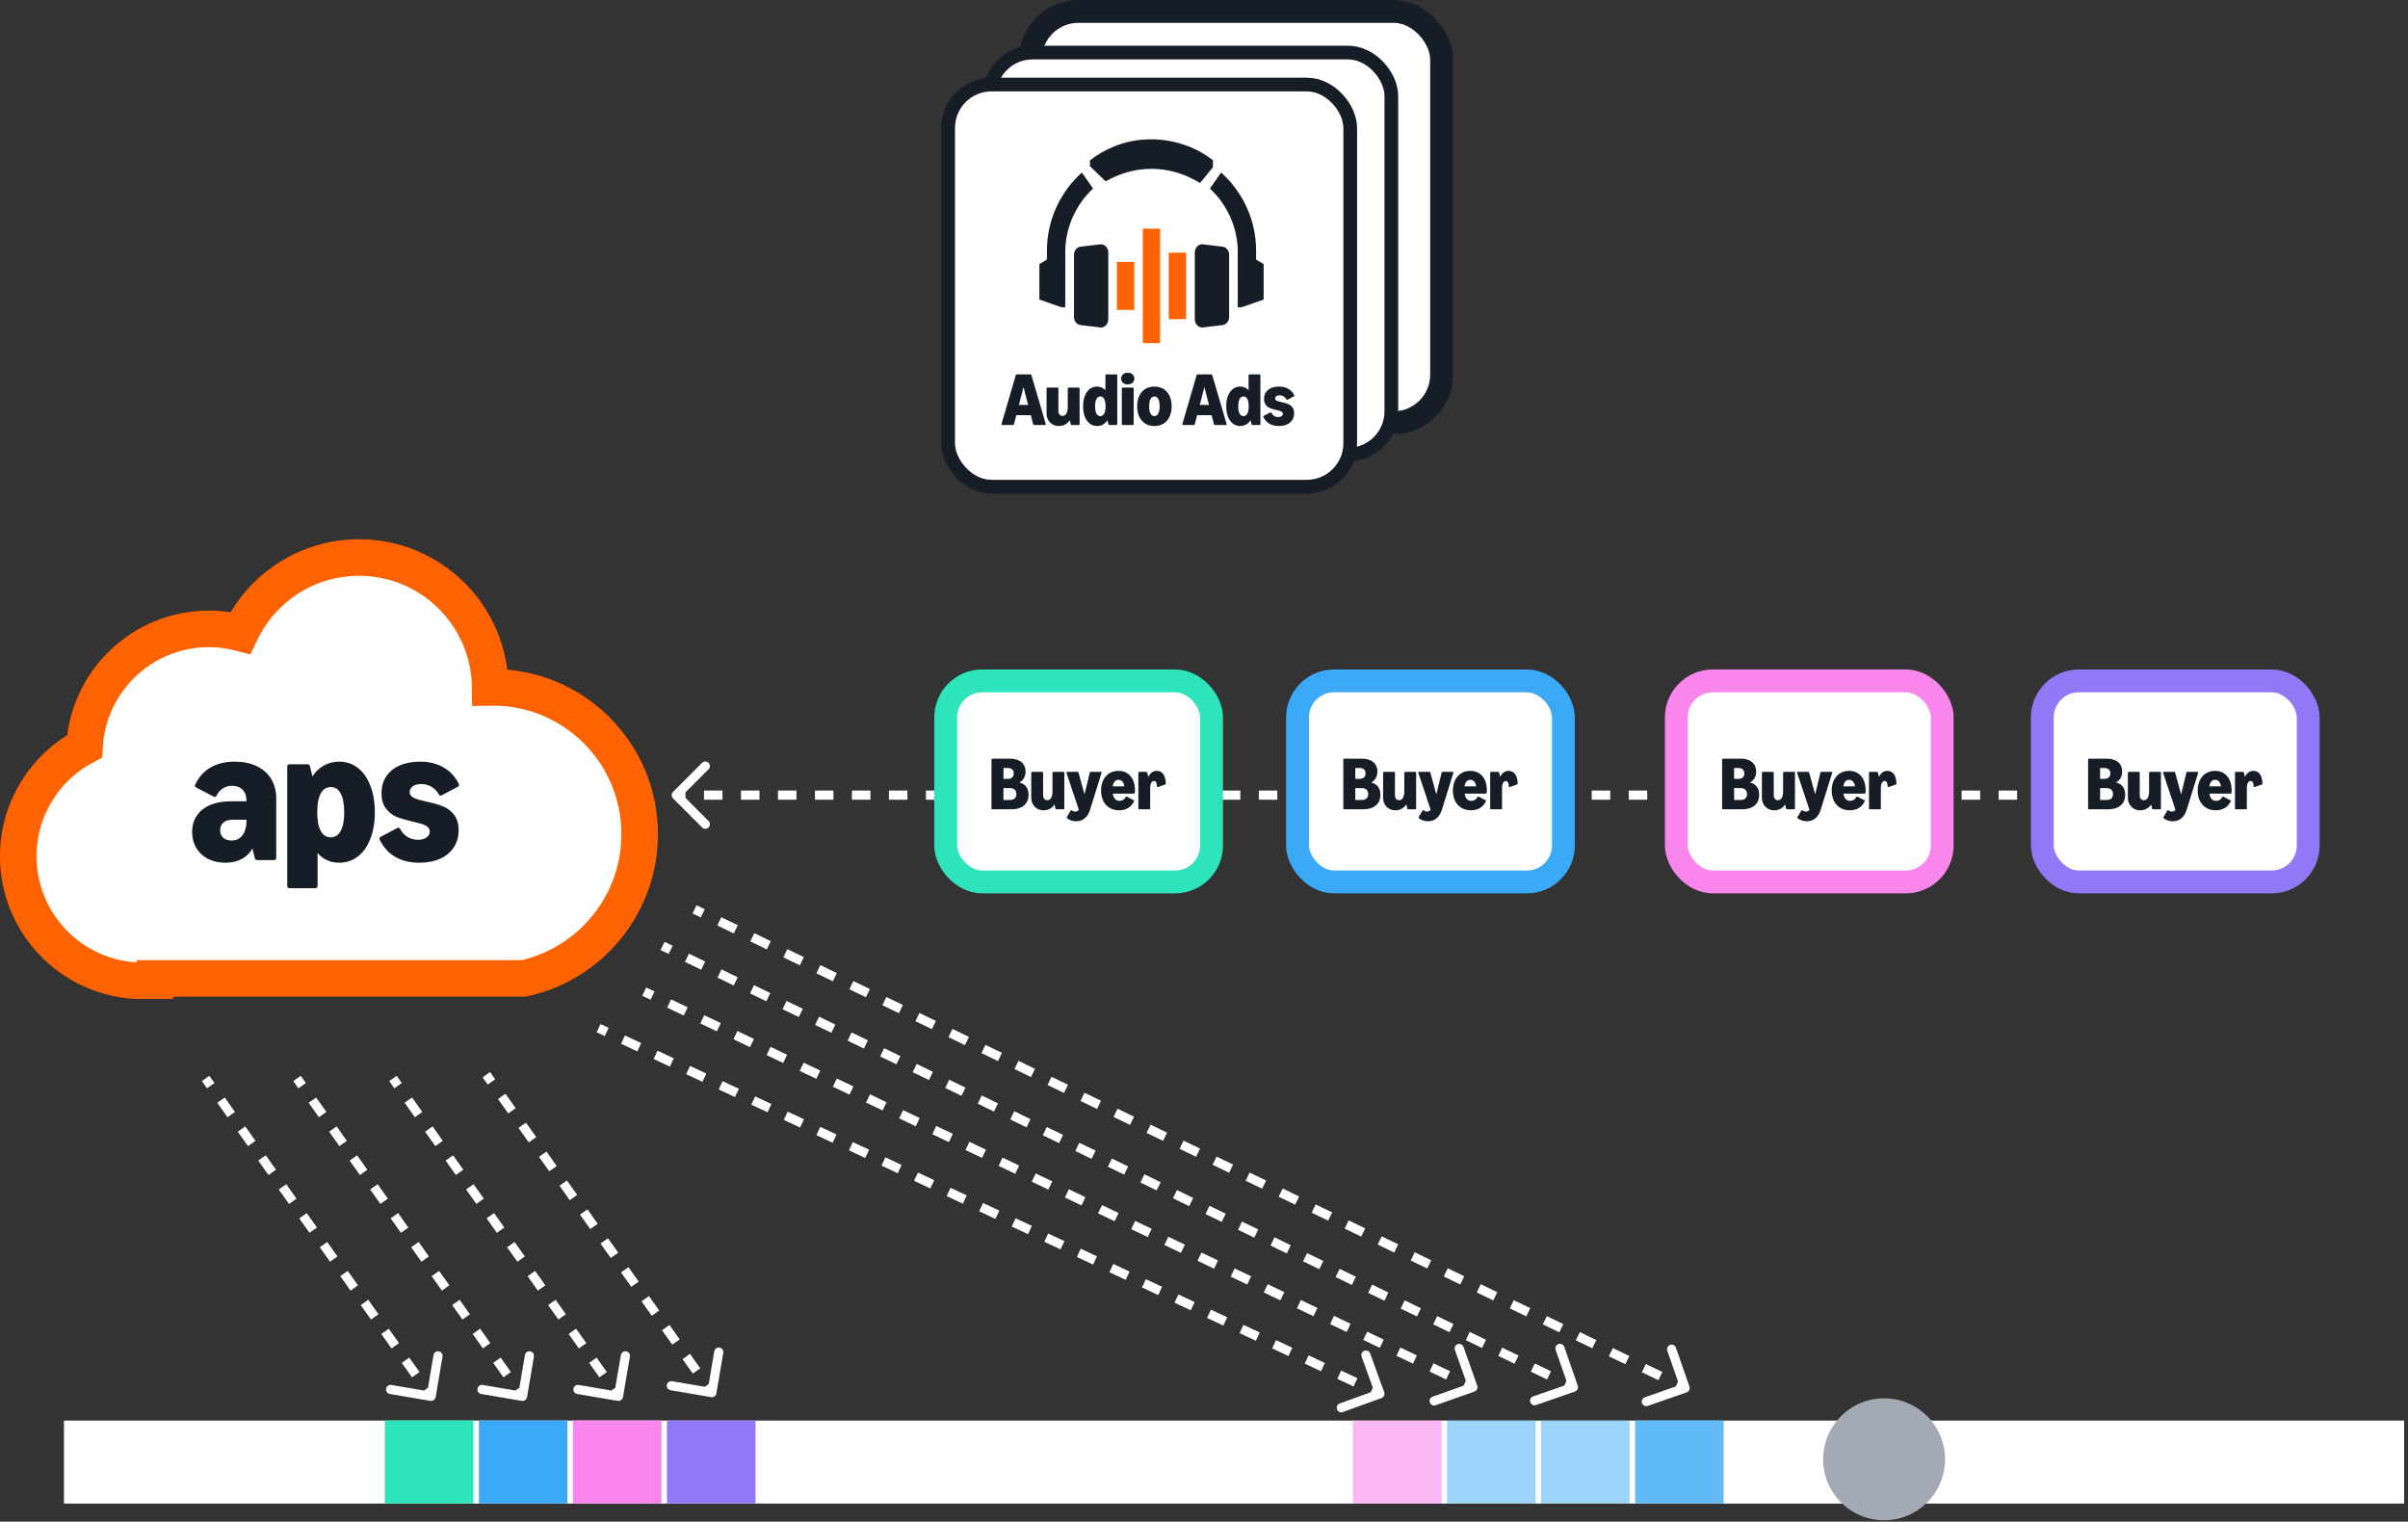 <svg width="527" height="333" viewBox="0 0 527 333" fill="none" xmlns="http://www.w3.org/2000/svg">
<rect x="0" y="0" width="527" height="333" fill="#333333" stroke="none"/>
<rect x="14" y="310.871" width="512.152" height="18.161" fill="white"/>
<rect opacity="0.6" x="296.107" y="310.843" width="19.372" height="18.161" fill="#F986ED"/>
<rect x="84.225" y="310.843" width="19.372" height="18.161" fill="#2EE5BB"/>
<rect opacity="0.5" x="337.273" y="310.843" width="19.372" height="18.161" fill="#3BA9F7"/>
<rect x="125.391" y="310.843" width="19.372" height="18.161" fill="#F986ED"/>
<rect opacity="0.5" x="316.691" y="310.843" width="19.372" height="18.161" fill="#3BA9F7"/>
<rect x="104.807" y="310.843" width="19.372" height="18.161" fill="#3BA9F7"/>
<rect opacity="0.8" x="357.855" y="310.843" width="19.372" height="18.161" fill="#3BA9F7"/>
<rect x="145.973" y="310.843" width="19.372" height="18.161" fill="#9178F7"/>
<path d="M78.584 122C94.345 122 107.131 134.701 107.281 150.419C107.478 150.415 107.675 150.413 107.873 150.413C125.62 150.413 140 164.799 140 182.537C140 197.806 129.329 210.744 115.005 214.014L114.565 214.114H33.892V214.598H29.769L29.651 214.591C15.346 213.751 4 201.896 4 187.382C4 176.934 9.885 167.867 18.509 163.295C19.328 148.976 31.2 137.617 45.725 137.617C48.097 137.617 50.403 137.922 52.603 138.496C57.188 128.753 67.094 122 78.584 122Z" fill="white" stroke="#FF6200" stroke-width="8"/>
<path d="M49.325 188.793C47.903 188.793 46.639 188.512 45.532 187.952C44.439 187.378 43.584 186.585 42.969 185.574C42.355 184.563 42.047 183.401 42.047 182.089C42.047 180.709 42.389 179.513 43.072 178.502C43.755 177.477 44.733 176.698 46.004 176.165C47.275 175.618 48.785 175.345 50.534 175.345H53.958C53.958 174.251 53.677 173.418 53.117 172.844C52.557 172.256 51.785 171.962 50.8 171.962C50.035 171.962 49.359 172.147 48.771 172.516C48.197 172.885 47.746 173.404 47.418 174.074C47.322 174.279 47.186 174.381 47.008 174.381C46.926 174.381 46.844 174.361 46.762 174.32L42.969 172.352C42.764 172.242 42.662 172.099 42.662 171.921C42.662 171.853 42.682 171.778 42.724 171.696C43.502 170.042 44.623 168.791 46.086 167.944C47.562 167.097 49.325 166.673 51.374 166.673C53.206 166.673 54.805 167.001 56.172 167.657C57.552 168.313 58.611 169.249 59.349 170.466C60.087 171.682 60.456 173.11 60.456 174.75V187.727C60.456 187.877 60.408 188 60.312 188.096C60.23 188.178 60.114 188.219 59.964 188.219H56.315C56.014 188.219 55.83 188.075 55.761 187.788L55.249 185.677C54.675 186.688 53.882 187.46 52.871 187.993C51.86 188.526 50.678 188.793 49.325 188.793ZM48.176 181.679C48.176 182.362 48.402 182.909 48.853 183.319C49.304 183.729 49.912 183.934 50.678 183.934C51.716 183.934 52.523 183.538 53.096 182.745C53.67 181.952 53.958 180.832 53.958 179.383H50.842C50.022 179.383 49.372 179.588 48.894 179.998C48.416 180.408 48.176 180.968 48.176 181.679ZM63.358 194.369C63.208 194.369 63.085 194.321 62.989 194.225C62.907 194.143 62.866 194.027 62.866 193.877V167.739C62.866 167.589 62.907 167.473 62.989 167.391C63.085 167.295 63.208 167.247 63.358 167.247H67.294C67.581 167.247 67.759 167.384 67.827 167.657L68.38 169.912C69.023 168.887 69.85 168.094 70.861 167.534C71.886 166.96 73.007 166.673 74.223 166.673C75.781 166.673 77.148 167.131 78.323 168.047C79.498 168.962 80.407 170.261 81.049 171.942C81.706 173.609 82.034 175.55 82.034 177.764C82.034 179.964 81.706 181.898 81.049 183.565C80.407 185.232 79.492 186.524 78.302 187.44C77.127 188.342 75.767 188.793 74.223 188.793C73.253 188.793 72.371 188.608 71.579 188.239C70.786 187.884 70.096 187.364 69.508 186.681V193.877C69.508 194.027 69.46 194.143 69.365 194.225C69.282 194.321 69.166 194.369 69.016 194.369H63.358ZM69.426 177.764C69.426 179.513 69.679 180.866 70.184 181.823C70.704 182.766 71.435 183.237 72.378 183.237C73.335 183.237 74.066 182.766 74.572 181.823C75.077 180.88 75.33 179.527 75.33 177.764C75.33 175.973 75.077 174.607 74.572 173.664C74.066 172.707 73.335 172.229 72.378 172.229C71.435 172.229 70.704 172.707 70.184 173.664C69.679 174.62 69.426 175.987 69.426 177.764ZM91.756 188.793C89.747 188.793 88.011 188.376 86.549 187.542C85.086 186.708 83.938 185.451 83.105 183.77C83.064 183.688 83.043 183.606 83.043 183.524C83.043 183.36 83.139 183.223 83.33 183.114L86.938 181.208C87.034 181.153 87.123 181.126 87.205 181.126C87.355 181.126 87.485 181.228 87.594 181.433C87.963 182.144 88.483 182.711 89.152 183.135C89.822 183.558 90.601 183.77 91.489 183.77C92.241 183.77 92.856 183.606 93.334 183.278C93.812 182.936 94.052 182.499 94.052 181.966C94.052 181.556 93.894 181.221 93.58 180.962C93.279 180.702 92.897 180.497 92.432 180.347C91.968 180.196 91.291 180.019 90.403 179.814C88.981 179.486 87.806 179.144 86.877 178.789C85.961 178.42 85.168 177.818 84.499 176.985C83.829 176.151 83.494 175.017 83.494 173.582C83.494 172.174 83.836 170.951 84.519 169.912C85.203 168.873 86.18 168.074 87.451 167.514C88.735 166.953 90.232 166.673 91.94 166.673C93.867 166.673 95.555 167.083 97.004 167.903C98.452 168.709 99.587 169.919 100.407 171.532C100.448 171.614 100.468 171.696 100.468 171.778C100.468 171.942 100.372 172.078 100.181 172.188L96.676 174.033C96.58 174.087 96.498 174.115 96.43 174.115C96.266 174.115 96.129 174.012 96.02 173.807C95.623 173.11 95.09 172.563 94.421 172.167C93.751 171.771 93.006 171.573 92.186 171.573C91.434 171.573 90.826 171.737 90.362 172.065C89.897 172.379 89.665 172.796 89.665 173.315C89.665 173.711 89.815 174.039 90.116 174.299C90.43 174.545 90.826 174.743 91.305 174.894C91.783 175.044 92.453 175.215 93.314 175.406C94.762 175.72 95.951 176.062 96.881 176.431C97.824 176.786 98.637 177.388 99.32 178.235C100.017 179.069 100.366 180.217 100.366 181.679C100.366 183.114 100.01 184.371 99.3 185.451C98.603 186.517 97.605 187.344 96.307 187.932C95.008 188.506 93.491 188.793 91.756 188.793Z" fill="#161D26"/>
<path d="M94.191 306.556C94.736 306.649 95.252 306.283 95.344 305.738L96.852 296.865C96.945 296.321 96.579 295.804 96.034 295.712C95.49 295.619 94.973 295.986 94.881 296.53L93.54 304.417L85.653 303.077C85.109 302.984 84.593 303.351 84.5 303.895C84.407 304.44 84.774 304.956 85.318 305.048L94.191 306.556ZM45 236L44.184 236.579L45.306 238.16L46.122 237.581L46.937 237.003L45.816 235.421L45 236ZM48.365 240.743L47.55 241.322L49.793 244.484L50.609 243.906L51.425 243.327L49.181 240.165L48.365 240.743ZM52.852 247.068L52.037 247.647L54.281 250.809L55.096 250.23L55.912 249.652L53.668 246.489L52.852 247.068ZM57.34 253.393L56.524 253.971L58.768 257.134L59.583 256.555L60.399 255.976L58.155 252.814L57.34 253.393ZM61.827 259.717L61.011 260.296L63.255 263.458L64.07 262.88L64.886 262.301L62.642 259.139L61.827 259.717ZM66.314 266.042L65.498 266.62L67.742 269.783L68.558 269.204L69.373 268.625L67.129 265.463L66.314 266.042ZM70.801 272.366L69.986 272.945L72.229 276.107L73.045 275.529L73.86 274.95L71.617 271.788L70.801 272.366ZM75.288 278.691L74.473 279.27L76.716 282.432L77.532 281.853L78.347 281.275L76.104 278.112L75.288 278.691ZM79.775 285.016L78.96 285.594L81.203 288.757L82.019 288.178L82.835 287.599L80.591 284.437L79.775 285.016ZM84.263 291.34L83.447 291.919L85.691 295.081L86.506 294.503L87.322 293.924L85.078 290.762L84.263 291.34ZM88.75 297.665L87.934 298.243L90.178 301.406L90.993 300.827L91.809 300.248L89.565 297.086L88.75 297.665ZM93.237 303.989L92.421 304.568L93.543 306.149L94.359 305.571L95.174 304.992L94.052 303.411L93.237 303.989Z" fill="white"/>
<path d="M114.191 306.556C114.736 306.649 115.252 306.283 115.344 305.738L116.852 296.865C116.945 296.321 116.579 295.804 116.034 295.712C115.49 295.619 114.973 295.986 114.881 296.53L113.54 304.417L105.653 303.077C105.109 302.984 104.592 303.351 104.5 303.895C104.407 304.44 104.774 304.956 105.318 305.048L114.191 306.556ZM65 236L64.184 236.579L65.306 238.16L66.122 237.581L66.937 237.003L65.816 235.421L65 236ZM68.365 240.743L67.55 241.322L69.793 244.484L70.609 243.906L71.424 243.327L69.181 240.165L68.365 240.743ZM72.853 247.068L72.037 247.647L74.281 250.809L75.096 250.23L75.912 249.652L73.668 246.489L72.853 247.068ZM77.34 253.393L76.524 253.971L78.768 257.134L79.583 256.555L80.399 255.976L78.155 252.814L77.34 253.393ZM81.827 259.717L81.011 260.296L83.255 263.458L84.07 262.88L84.886 262.301L82.642 259.139L81.827 259.717ZM86.314 266.042L85.498 266.62L87.742 269.783L88.558 269.204L89.373 268.625L87.129 265.463L86.314 266.042ZM90.801 272.366L89.986 272.945L92.229 276.107L93.045 275.529L93.86 274.95L91.617 271.788L90.801 272.366ZM95.288 278.691L94.473 279.27L96.716 282.432L97.532 281.853L98.347 281.275L96.104 278.112L95.288 278.691ZM99.775 285.016L98.96 285.594L101.203 288.757L102.019 288.178L102.835 287.599L100.591 284.437L99.775 285.016ZM104.263 291.34L103.447 291.919L105.69 295.081L106.506 294.503L107.322 293.924L105.078 290.762L104.263 291.34ZM108.75 297.665L107.934 298.243L110.178 301.406L110.993 300.827L111.809 300.248L109.565 297.086L108.75 297.665ZM113.237 303.989L112.421 304.568L113.543 306.149L114.359 305.571L115.174 304.992L114.052 303.411L113.237 303.989Z" fill="white"/>
<path d="M135.191 306.556C135.736 306.649 136.252 306.283 136.344 305.738L137.852 296.865C137.945 296.321 137.579 295.804 137.034 295.712C136.49 295.619 135.973 295.986 135.881 296.53L134.54 304.417L126.653 303.077C126.109 302.984 125.592 303.351 125.5 303.895C125.407 304.44 125.774 304.956 126.318 305.048L135.191 306.556ZM86 236L85.184 236.579L86.306 238.16L87.122 237.581L87.937 237.003L86.816 235.421L86 236ZM89.365 240.743L88.55 241.322L90.793 244.484L91.609 243.906L92.424 243.327L90.181 240.165L89.365 240.743ZM93.853 247.068L93.037 247.647L95.281 250.809L96.096 250.23L96.912 249.652L94.668 246.489L93.853 247.068ZM98.34 253.393L97.524 253.971L99.768 257.134L100.583 256.555L101.399 255.976L99.155 252.814L98.34 253.393ZM102.827 259.717L102.011 260.296L104.255 263.458L105.07 262.88L105.886 262.301L103.642 259.139L102.827 259.717ZM107.314 266.042L106.498 266.62L108.742 269.783L109.558 269.204L110.373 268.625L108.13 265.463L107.314 266.042ZM111.801 272.366L110.985 272.945L113.229 276.107L114.045 275.529L114.86 274.95L112.617 271.788L111.801 272.366ZM116.288 278.691L115.473 279.27L117.716 282.432L118.532 281.853L119.347 281.275L117.104 278.112L116.288 278.691ZM120.775 285.016L119.96 285.594L122.203 288.757L123.019 288.178L123.835 287.599L121.591 284.437L120.775 285.016ZM125.263 291.34L124.447 291.919L126.69 295.081L127.506 294.503L128.322 293.924L126.078 290.762L125.263 291.34ZM129.75 297.665L128.934 298.243L131.178 301.406L131.993 300.827L132.809 300.248L130.565 297.086L129.75 297.665ZM134.237 303.989L133.421 304.568L134.543 306.149L135.359 305.571L136.174 304.992L135.052 303.411L134.237 303.989Z" fill="white"/>
<path d="M344.687 304.515C345.208 304.334 345.484 303.764 345.303 303.242L342.35 294.741C342.169 294.219 341.599 293.943 341.077 294.124C340.556 294.305 340.28 294.875 340.461 295.397L343.086 302.954L335.529 305.579C335.007 305.76 334.731 306.33 334.912 306.852C335.093 307.373 335.663 307.649 336.185 307.468L344.687 304.515ZM145 207L144.564 207.9L146.344 208.762L146.78 207.862L147.216 206.962L145.436 206.1L145 207ZM150.34 209.587L149.904 210.487L153.464 212.211L153.9 211.311L154.336 210.411L150.776 208.687L150.34 209.587ZM157.46 213.036L157.024 213.936L160.584 215.66L161.02 214.76L161.456 213.86L157.896 212.136L157.46 213.036ZM164.58 216.485L164.144 217.385L167.704 219.109L168.14 218.209L168.576 217.309L165.016 215.585L164.58 216.485ZM171.7 219.934L171.264 220.834L174.824 222.558L175.26 221.658L175.696 220.758L172.136 219.034L171.7 219.934ZM178.82 223.382L178.384 224.282L181.944 226.007L182.38 225.107L182.816 224.207L179.256 222.483L178.82 223.382ZM185.94 226.831L185.504 227.731L189.064 229.456L189.5 228.556L189.936 227.656L186.376 225.931L185.94 226.831ZM193.06 230.28L192.624 231.18L196.184 232.905L196.62 232.005L197.056 231.105L193.496 229.38L193.06 230.28ZM200.18 233.729L199.744 234.629L203.304 236.354L203.74 235.454L204.176 234.554L200.616 232.829L200.18 233.729ZM207.3 237.178L206.864 238.078L210.424 239.803L210.86 238.903L211.295 238.003L207.735 236.278L207.3 237.178ZM214.419 240.627L213.984 241.527L217.544 243.252L217.979 242.352L218.415 241.452L214.855 239.727L214.419 240.627ZM221.539 244.076L221.103 244.976L224.663 246.701L225.099 245.801L225.535 244.901L221.975 243.176L221.539 244.076ZM228.659 247.525L228.223 248.425L231.783 250.15L232.219 249.25L232.655 248.35L229.095 246.625L228.659 247.525ZM235.779 250.974L235.343 251.874L238.903 253.599L239.339 252.699L239.775 251.799L236.215 250.074L235.779 250.974ZM242.899 254.423L242.463 255.323L246.023 257.047L246.459 256.148L246.895 255.248L243.335 253.523L242.899 254.423ZM250.019 257.872L249.583 258.772L253.143 260.496L253.579 259.596L254.015 258.696L250.455 256.972L250.019 257.872ZM257.139 261.321L256.703 262.221L260.263 263.945L260.699 263.045L261.135 262.145L257.575 260.421L257.139 261.321ZM264.259 264.77L263.823 265.67L267.383 267.394L267.819 266.494L268.255 265.594L264.695 263.87L264.259 264.77ZM271.379 268.219L270.943 269.119L274.503 270.843L274.939 269.943L275.375 269.043L271.815 267.319L271.379 268.219ZM278.499 271.668L278.063 272.568L281.623 274.292L282.059 273.392L282.495 272.492L278.935 270.768L278.499 271.668ZM285.619 275.117L285.183 276.017L288.743 277.741L289.179 276.841L289.615 275.941L286.055 274.217L285.619 275.117ZM292.739 278.566L292.303 279.466L295.863 281.19L296.299 280.29L296.735 279.39L293.175 277.666L292.739 278.566ZM299.859 282.015L299.423 282.915L302.983 284.639L303.419 283.739L303.855 282.839L300.295 281.115L299.859 282.015ZM306.979 285.464L306.543 286.364L310.103 288.088L310.539 287.188L310.975 286.288L307.415 284.564L306.979 285.464ZM314.099 288.913L313.663 289.812L317.223 291.537L317.659 290.637L318.095 289.737L314.535 288.013L314.099 288.913ZM321.219 292.361L320.783 293.261L324.343 294.986L324.779 294.086L325.215 293.186L321.655 291.462L321.219 292.361ZM328.339 295.81L327.903 296.71L331.463 298.435L331.899 297.535L332.335 296.635L328.775 294.91L328.339 295.81ZM335.459 299.259L335.023 300.159L338.583 301.884L339.019 300.984L339.455 300.084L335.895 298.359L335.459 299.259ZM342.579 302.708L342.143 303.608L343.923 304.471L344.359 303.571L344.795 302.671L343.015 301.808L342.579 302.708Z" fill="white"/>
<path d="M322.692 304.513C323.213 304.329 323.485 303.758 323.301 303.237L320.3 294.752C320.115 294.232 319.544 293.959 319.023 294.143C318.503 294.327 318.23 294.899 318.414 295.419L321.082 302.961L313.54 305.63C313.02 305.814 312.747 306.385 312.931 306.906C313.115 307.426 313.687 307.699 314.207 307.515L322.692 304.513ZM141 217L140.569 217.902L142.383 218.768L142.814 217.866L143.244 216.963L141.431 216.098L141 217ZM146.441 219.597L146.01 220.5L149.637 222.231L150.068 221.329L150.499 220.426L146.872 218.695L146.441 219.597ZM153.695 223.06L153.264 223.962L156.891 225.694L157.322 224.791L157.753 223.889L154.126 222.157L153.695 223.06ZM160.949 226.523L160.519 227.425L164.146 229.157L164.577 228.254L165.007 227.352L161.38 225.62L160.949 226.523ZM168.204 229.986L167.773 230.888L171.4 232.619L171.831 231.717L172.262 230.815L168.635 229.083L168.204 229.986ZM175.458 233.448L175.027 234.351L178.655 236.082L179.085 235.18L179.516 234.277L175.889 232.546L175.458 233.448ZM182.712 236.911L182.282 237.814L185.909 239.545L186.34 238.643L186.77 237.74L183.143 236.009L182.712 236.911ZM189.967 240.374L189.536 241.276L193.163 243.008L193.594 242.105L194.025 241.203L190.398 239.472L189.967 240.374ZM197.221 243.837L196.79 244.739L200.418 246.471L200.848 245.568L201.279 244.666L197.652 242.934L197.221 243.837ZM204.475 247.3L204.045 248.202L207.672 249.934L208.103 249.031L208.533 248.129L204.906 246.397L204.475 247.3ZM211.73 250.763L211.299 251.665L214.926 253.396L215.357 252.494L215.788 251.591L212.161 249.86L211.73 250.763ZM218.984 254.225L218.553 255.128L222.181 256.859L222.611 255.957L223.042 255.054L219.415 253.323L218.984 254.225ZM226.239 257.688L225.808 258.591L229.435 260.322L229.866 259.42L230.296 258.517L226.669 256.786L226.239 257.688ZM233.493 261.151L233.062 262.053L236.689 263.785L237.12 262.882L237.551 261.98L233.924 260.249L233.493 261.151ZM240.747 264.614L240.316 265.516L243.944 267.248L244.374 266.345L244.805 265.443L241.178 263.711L240.747 264.614ZM248.002 268.077L247.571 268.979L251.198 270.711L251.629 269.808L252.06 268.906L248.432 267.174L248.002 268.077ZM255.256 271.539L254.825 272.442L258.452 274.173L258.883 273.271L259.314 272.368L255.687 270.637L255.256 271.539ZM262.51 275.002L262.079 275.905L265.707 277.636L266.137 276.734L266.568 275.831L262.941 274.1L262.51 275.002ZM269.765 278.465L269.334 279.368L272.961 281.099L273.392 280.197L273.823 279.294L270.195 277.563L269.765 278.465ZM277.019 281.928L276.588 282.83L280.215 284.562L280.646 283.659L281.077 282.757L277.45 281.025L277.019 281.928ZM284.273 285.391L283.843 286.293L287.47 288.025L287.9 287.122L288.331 286.22L284.704 284.488L284.273 285.391ZM291.528 288.854L291.097 289.756L294.724 291.487L295.155 290.585L295.586 289.683L291.958 287.951L291.528 288.854ZM298.782 292.316L298.351 293.219L301.978 294.95L302.409 294.048L302.84 293.145L299.213 291.414L298.782 292.316ZM306.036 295.779L305.606 296.682L309.233 298.413L309.663 297.511L310.094 296.608L306.467 294.877L306.036 295.779ZM313.291 299.242L312.86 300.145L316.487 301.876L316.918 300.973L317.349 300.071L313.721 298.34L313.291 299.242ZM320.545 302.705L320.114 303.607L321.928 304.473L322.359 303.571L322.789 302.668L320.976 301.802L320.545 302.705Z" fill="white"/>
<path d="M302.341 305.94C302.86 305.752 303.128 305.178 302.94 304.659L299.873 296.198C299.684 295.679 299.111 295.411 298.592 295.599C298.072 295.787 297.804 296.361 297.992 296.88L300.719 304.401L293.198 307.127C292.679 307.316 292.411 307.889 292.599 308.408C292.787 308.928 293.361 309.196 293.88 309.008L302.341 305.94ZM131 225L130.576 225.906L132.357 226.739L132.781 225.833L133.205 224.928L131.424 224.094L131 225ZM136.344 227.5L135.92 228.406L139.482 230.072L139.906 229.167L140.33 228.261L136.767 226.594L136.344 227.5ZM143.469 230.833L143.045 231.739L146.607 233.406L147.031 232.5L147.455 231.594L143.892 229.928L143.469 230.833ZM150.594 234.167L150.17 235.072L153.732 236.739L154.156 235.833L154.58 234.928L151.017 233.261L150.594 234.167ZM157.719 237.5L157.295 238.406L160.857 240.072L161.281 239.167L161.705 238.261L158.142 236.594L157.719 237.5ZM164.844 240.833L164.42 241.739L167.982 243.406L168.406 242.5L168.83 241.594L165.268 239.928L164.844 240.833ZM171.969 244.167L171.545 245.072L175.107 246.739L175.531 245.833L175.955 244.928L172.393 243.261L171.969 244.167ZM179.094 247.5L178.67 248.406L182.232 250.072L182.656 249.167L183.08 248.261L179.518 246.594L179.094 247.5ZM186.219 250.833L185.795 251.739L189.357 253.406L189.781 252.5L190.205 251.594L186.643 249.928L186.219 250.833ZM193.344 254.167L192.92 255.072L196.483 256.739L196.906 255.833L197.33 254.928L193.768 253.261L193.344 254.167ZM200.469 257.5L200.045 258.406L203.608 260.072L204.031 259.167L204.455 258.261L200.893 256.594L200.469 257.5ZM207.594 260.833L207.17 261.739L210.733 263.406L211.156 262.5L211.58 261.594L208.018 259.928L207.594 260.833ZM214.719 264.167L214.295 265.072L217.858 266.739L218.281 265.833L218.705 264.928L215.143 263.261L214.719 264.167ZM221.844 267.5L221.42 268.406L224.983 270.072L225.406 269.167L225.83 268.261L222.268 266.594L221.844 267.5ZM228.969 270.833L228.545 271.739L232.108 273.406L232.531 272.5L232.955 271.594L229.393 269.928L228.969 270.833ZM236.094 274.167L235.67 275.072L239.233 276.739L239.656 275.833L240.08 274.928L236.518 273.261L236.094 274.167ZM243.219 277.5L242.795 278.406L246.358 280.072L246.781 279.167L247.205 278.261L243.643 276.594L243.219 277.5ZM250.344 280.833L249.92 281.739L253.483 283.406L253.906 282.5L254.33 281.594L250.768 279.928L250.344 280.833ZM257.469 284.167L257.045 285.072L260.608 286.739L261.031 285.833L261.455 284.928L257.893 283.261L257.469 284.167ZM264.594 287.5L264.17 288.406L267.733 290.072L268.156 289.167L268.58 288.261L265.018 286.594L264.594 287.5ZM271.719 290.833L271.295 291.739L274.858 293.406L275.281 292.5L275.705 291.594L272.143 289.928L271.719 290.833ZM278.844 294.167L278.42 295.072L281.983 296.739L282.406 295.833L282.83 294.928L279.268 293.261L278.844 294.167ZM285.969 297.5L285.545 298.406L289.108 300.072L289.531 299.167L289.955 298.261L286.393 296.594L285.969 297.5ZM293.094 300.833L292.67 301.739L296.233 303.406L296.656 302.5L297.08 301.594L293.518 299.928L293.094 300.833ZM300.219 304.167L299.795 305.072L301.576 305.906L302 305L302.424 304.094L300.643 303.261L300.219 304.167Z" fill="white"/>
<path d="M155.63 305.738C156.175 305.83 156.691 305.464 156.784 304.919L158.292 296.046C158.384 295.502 158.018 294.986 157.474 294.893C156.929 294.801 156.413 295.167 156.32 295.711L154.98 303.598L147.093 302.258C146.548 302.165 146.032 302.532 145.939 303.076C145.847 303.621 146.213 304.137 146.758 304.23L155.63 305.738ZM106.439 235.181L105.624 235.76L106.746 237.341L107.561 236.762L108.377 236.184L107.255 234.603L106.439 235.181ZM109.805 239.925L108.989 240.503L111.233 243.666L112.048 243.087L112.864 242.508L110.62 239.346L109.805 239.925ZM114.292 246.249L113.476 246.828L115.72 249.99L116.536 249.411L117.351 248.833L115.108 245.671L114.292 246.249ZM118.779 252.574L117.964 253.152L120.207 256.315L121.023 255.736L121.838 255.157L119.595 251.995L118.779 252.574ZM123.266 258.898L122.451 259.477L124.694 262.639L125.51 262.061L126.325 261.482L124.082 258.32L123.266 258.898ZM127.753 265.223L126.938 265.802L129.181 268.964L129.997 268.385L130.813 267.807L128.569 264.644L127.753 265.223ZM132.241 271.548L131.425 272.126L133.669 275.289L134.484 274.71L135.3 274.131L133.056 270.969L132.241 271.548ZM136.728 277.872L135.912 278.451L138.156 281.613L138.971 281.034L139.787 280.456L137.543 277.294L136.728 277.872ZM141.215 284.197L140.399 284.775L142.643 287.938L143.458 287.359L144.274 286.78L142.03 283.618L141.215 284.197ZM145.702 290.521L144.886 291.1L147.13 294.262L147.946 293.684L148.761 293.105L146.518 289.943L145.702 290.521ZM150.189 296.846L149.374 297.425L151.617 300.587L152.433 300.008L153.248 299.43L151.005 296.267L150.189 296.846ZM154.676 303.171L153.861 303.749L154.982 305.33L155.798 304.752L156.614 304.173L155.492 302.592L154.676 303.171Z" fill="white"/>
<path d="M369.127 304.696C369.649 304.514 369.924 303.944 369.742 303.423L366.781 294.924C366.599 294.402 366.029 294.127 365.508 294.309C364.986 294.49 364.711 295.061 364.892 295.582L367.525 303.137L359.97 305.769C359.449 305.951 359.173 306.521 359.355 307.042C359.537 307.564 360.107 307.839 360.628 307.658L369.127 304.696ZM152 199L151.565 199.9L153.372 200.773L153.807 199.873L154.242 198.973L152.435 198.1L152 199ZM157.42 201.619L156.985 202.519L160.598 204.265L161.033 203.365L161.468 202.464L157.855 200.718L157.42 201.619ZM164.647 205.111L164.211 206.011L167.825 207.757L168.26 206.856L168.695 205.956L165.082 204.21L164.647 205.111ZM171.873 208.602L171.438 209.503L175.051 211.249L175.486 210.348L175.922 209.448L172.308 207.702L171.873 208.602ZM179.1 212.094L178.665 212.994L182.278 214.74L182.713 213.84L183.148 212.939L179.535 211.194L179.1 212.094ZM186.326 215.586L185.891 216.486L189.505 218.232L189.94 217.332L190.375 216.431L186.761 214.685L186.326 215.586ZM193.553 219.077L193.118 219.978L196.731 221.724L197.166 220.823L197.601 219.923L193.988 218.177L193.553 219.077ZM200.78 222.569L200.344 223.47L203.958 225.215L204.393 224.315L204.828 223.415L201.215 221.669L200.78 222.569ZM208.006 226.061L207.571 226.961L211.184 228.707L211.619 227.807L212.055 226.906L208.441 225.16L208.006 226.061ZM215.233 229.553L214.798 230.453L218.411 232.199L218.846 231.298L219.281 230.398L215.668 228.652L215.233 229.553ZM222.459 233.044L222.024 233.945L225.638 235.691L226.073 234.79L226.508 233.89L222.894 232.144L222.459 233.044ZM229.686 236.536L229.251 237.436L232.864 239.182L233.299 238.282L233.734 237.382L230.121 235.636L229.686 236.536ZM236.913 240.028L236.478 240.928L240.091 242.674L240.526 241.774L240.961 240.873L237.348 239.127L236.913 240.028ZM244.139 243.52L243.704 244.42L247.317 246.166L247.752 245.265L248.188 244.365L244.574 242.619L244.139 243.52ZM251.366 247.011L250.931 247.912L254.544 249.658L254.979 248.757L255.414 247.857L251.801 246.111L251.366 247.011ZM258.592 250.503L258.157 251.403L261.771 253.149L262.206 252.249L262.641 251.348L259.027 249.603L258.592 250.503ZM265.819 253.995L265.384 254.895L268.997 256.641L269.432 255.741L269.867 254.84L266.254 253.094L265.819 253.995ZM273.046 257.486L272.611 258.387L276.224 260.133L276.659 259.232L277.094 258.332L273.481 256.586L273.046 257.486ZM280.272 260.978L279.837 261.879L283.45 263.624L283.885 262.724L284.321 261.824L280.707 260.078L280.272 260.978ZM287.499 264.47L287.064 265.37L290.677 267.116L291.112 266.216L291.547 265.315L287.934 263.569L287.499 264.47ZM294.725 267.962L294.29 268.862L297.904 270.608L298.339 269.707L298.774 268.807L295.16 267.061L294.725 267.962ZM301.952 271.453L301.517 272.354L305.13 274.1L305.565 273.199L306 272.299L302.387 270.553L301.952 271.453ZM309.179 274.945L308.743 275.845L312.357 277.591L312.792 276.691L313.227 275.791L309.614 274.045L309.179 274.945ZM316.405 278.437L315.97 279.337L319.583 281.083L320.018 280.183L320.453 279.282L316.84 277.536L316.405 278.437ZM323.632 281.928L323.197 282.829L326.81 284.575L327.245 283.674L327.68 282.774L324.067 281.028L323.632 281.928ZM330.858 285.42L330.423 286.321L334.037 288.066L334.472 287.166L334.907 286.266L331.293 284.52L330.858 285.42ZM338.085 288.912L337.65 289.812L341.263 291.558L341.698 290.658L342.133 289.757L338.52 288.012L338.085 288.912ZM345.311 292.404L344.876 293.304L348.49 295.05L348.925 294.15L349.36 293.249L345.747 291.503L345.311 292.404ZM352.538 295.895L352.103 296.796L355.716 298.542L356.151 297.641L356.586 296.741L352.973 294.995L352.538 295.895ZM359.765 299.387L359.33 300.288L362.943 302.033L363.378 301.133L363.813 300.233L360.2 298.487L359.765 299.387ZM366.991 302.879L366.556 303.779L368.363 304.652L368.798 303.752L369.233 302.851L367.426 301.978L366.991 302.879Z" fill="white"/>
<path d="M147.293 173.293C146.902 173.683 146.902 174.317 147.293 174.707L153.657 181.071C154.047 181.462 154.681 181.462 155.071 181.071C155.462 180.681 155.462 180.047 155.071 179.657L149.414 174L155.071 168.343C155.462 167.953 155.462 167.319 155.071 166.929C154.681 166.538 154.047 166.538 153.657 166.929L147.293 173.293ZM488 174V173H485.976V174V175H488V174ZM481.929 174V173H477.881V174V175H481.929V174ZM473.833 174V173H469.786V174V175H473.833V174ZM465.738 174V173H461.69V174V175H465.738V174ZM457.643 174V173H453.595V174V175H457.643V174ZM449.548 174V173H445.5V174V175H449.548V174ZM441.452 174V173H437.405V174V175H441.452V174ZM433.357 174V173H429.31V174V175H433.357V174ZM425.262 174V173H421.214V174V175H425.262V174ZM417.167 174V173H413.119V174V175H417.167V174ZM409.071 174V173H405.024V174V175H409.071V174ZM400.976 174V173H396.929V174V175H400.976V174ZM392.881 174V173H388.833V174V175H392.881V174ZM384.786 174V173H380.738V174V175H384.786V174ZM376.69 174V173H372.643V174V175H376.69V174ZM368.595 174V173H364.548V174V175H368.595V174ZM360.5 174V173H356.452V174V175H360.5V174ZM352.405 174V173H348.357V174V175H352.405V174ZM344.309 174V173H340.262V174V175H344.309V174ZM336.214 174V173H332.167V174V175H336.214V174ZM328.119 174V173H324.071V174V175H328.119V174ZM320.024 174V173H315.976V174V175H320.024V174ZM311.928 174V173H307.881V174V175H311.928V174ZM303.833 174V173H299.786V174V175H303.833V174ZM295.738 174V173H291.69V174V175H295.738V174ZM287.643 174V173H283.595V174V175H287.643V174ZM279.548 174V173H275.5V174V175H279.548V174ZM271.452 174V173H267.405V174V175H271.452V174ZM263.357 174V173H259.309V174V175H263.357V174ZM255.262 174V173H251.214V174V175H255.262V174ZM247.167 174V173H243.119V174V175H247.167V174ZM239.071 174V173H235.024V174V175H239.071V174ZM230.976 174V173H226.928V174V175H230.976V174ZM222.881 174V173H218.833V174V175H222.881V174ZM214.786 174V173H210.738V174V175H214.786V174ZM206.69 174V173H202.643V174V175H206.69V174ZM198.595 174V173H194.548V174V175H198.595V174ZM190.5 174V173H186.452V174V175H190.5V174ZM182.405 174V173H178.357V174V175H182.405V174ZM174.31 174V173H170.262V174V175H174.31V174ZM166.214 174V173H162.167V174V175H166.214V174ZM158.119 174V173H154.072V174V175H158.119V174ZM150.024 174V173H148V174V175H150.024V174Z" fill="white"/>
<rect x="206.967" y="149" width="58.194" height="44" rx="8" fill="white" stroke="#2EE5BB" stroke-width="5"/>
<path d="M217.182 177.097C217.123 177.097 217.075 177.081 217.038 177.049C217.006 177.011 216.99 176.963 216.99 176.905V166.217C216.99 166.158 217.006 166.113 217.038 166.081C217.075 166.043 217.123 166.025 217.182 166.025H221.03C221.739 166.025 222.35 166.137 222.862 166.361C223.374 166.585 223.766 166.907 224.038 167.329C224.31 167.75 224.446 168.251 224.446 168.833C224.446 169.382 224.326 169.865 224.086 170.281C223.846 170.691 223.515 171.006 223.094 171.225C224.433 171.582 225.102 172.491 225.102 173.953C225.102 174.603 224.953 175.166 224.654 175.641C224.361 176.11 223.934 176.47 223.374 176.721C222.814 176.971 222.15 177.097 221.382 177.097H217.182ZM221.062 175.057C221.499 175.057 221.838 174.947 222.078 174.729C222.318 174.505 222.438 174.19 222.438 173.785C222.438 173.363 222.318 173.038 222.078 172.809C221.838 172.579 221.499 172.465 221.062 172.465H219.614V175.057H221.062ZM220.542 170.441C220.963 170.441 221.289 170.337 221.518 170.129C221.747 169.921 221.862 169.625 221.862 169.241C221.862 168.867 221.747 168.579 221.518 168.377C221.289 168.169 220.963 168.065 220.542 168.065H219.614V170.441H220.542ZM232.737 168.913C232.795 168.913 232.841 168.931 232.873 168.969C232.91 169.001 232.929 169.046 232.929 169.105V176.905C232.929 176.963 232.91 177.011 232.873 177.049C232.841 177.081 232.795 177.097 232.737 177.097H231.201C231.089 177.097 231.019 177.043 230.993 176.937L230.777 176.041C230.521 176.446 230.185 176.761 229.769 176.985C229.353 177.209 228.891 177.321 228.385 177.321C227.873 177.321 227.411 177.201 227.001 176.961C226.595 176.721 226.275 176.39 226.041 175.969C225.811 175.547 225.697 175.075 225.697 174.553V169.105C225.697 169.046 225.713 169.001 225.745 168.969C225.782 168.931 225.83 168.913 225.889 168.913H228.097C228.155 168.913 228.201 168.931 228.233 168.969C228.27 169.001 228.289 169.046 228.289 169.105V173.961C228.289 174.329 228.366 174.611 228.521 174.809C228.675 175.006 228.897 175.105 229.185 175.105C229.558 175.105 229.843 174.937 230.041 174.601C230.238 174.265 230.337 173.782 230.337 173.153V169.105C230.337 169.046 230.353 169.001 230.385 168.969C230.422 168.931 230.47 168.913 230.529 168.913H232.737ZM238.597 177.097C238.341 177.955 237.951 178.606 237.429 179.049C236.906 179.497 236.269 179.721 235.517 179.721C235.138 179.721 234.781 179.665 234.445 179.553C234.109 179.441 233.807 179.275 233.541 179.057C233.487 179.009 233.461 178.958 233.461 178.905C233.461 178.867 233.471 178.83 233.493 178.793L234.317 177.393C234.359 177.329 234.405 177.297 234.453 177.297C234.49 177.297 234.533 177.313 234.581 177.345C234.815 177.515 235.074 177.601 235.357 177.601C235.527 177.601 235.671 177.566 235.789 177.497C235.911 177.433 236.015 177.329 236.101 177.185L233.405 169.129C233.399 169.113 233.397 169.089 233.397 169.057C233.397 168.961 233.453 168.913 233.565 168.913H235.829C235.941 168.913 236.01 168.966 236.037 169.073L237.349 173.857L238.501 169.073C238.522 168.966 238.591 168.913 238.709 168.913H240.917C241.029 168.913 241.085 168.961 241.085 169.057C241.085 169.089 241.082 169.113 241.077 169.129L238.597 177.097ZM244.925 177.321C244.141 177.321 243.451 177.142 242.853 176.785C242.256 176.427 241.792 175.923 241.461 175.273C241.136 174.617 240.973 173.859 240.973 173.001C240.973 172.147 241.131 171.395 241.445 170.745C241.765 170.089 242.213 169.582 242.789 169.225C243.371 168.867 244.04 168.689 244.797 168.689C245.528 168.689 246.165 168.865 246.709 169.217C247.253 169.563 247.672 170.059 247.965 170.705C248.259 171.35 248.405 172.105 248.405 172.969C248.405 173.166 248.395 173.342 248.373 173.497C248.357 173.614 248.291 173.673 248.173 173.673H243.541C243.616 174.185 243.776 174.577 244.021 174.849C244.267 175.121 244.589 175.257 244.989 175.257C245.293 175.257 245.563 175.185 245.797 175.041C246.037 174.897 246.224 174.691 246.357 174.425C246.4 174.345 246.451 174.305 246.509 174.305C246.541 174.305 246.576 174.315 246.613 174.337L248.093 175.105C248.173 175.147 248.213 175.201 248.213 175.265C248.213 175.291 248.205 175.321 248.189 175.353C247.885 175.998 247.453 176.489 246.893 176.825C246.339 177.155 245.683 177.321 244.925 177.321ZM246.077 172.081C245.997 171.611 245.848 171.257 245.629 171.017C245.416 170.771 245.139 170.649 244.797 170.649C244.451 170.649 244.168 170.771 243.949 171.017C243.736 171.257 243.589 171.611 243.509 172.081H246.077ZM249.327 177.097C249.269 177.097 249.221 177.081 249.183 177.049C249.151 177.011 249.135 176.963 249.135 176.905V169.105C249.135 169.046 249.151 169.001 249.183 168.969C249.221 168.931 249.269 168.913 249.327 168.913H250.863C250.975 168.913 251.047 168.966 251.079 169.073L251.319 170.025C251.511 169.593 251.765 169.262 252.079 169.033C252.399 168.803 252.762 168.689 253.167 168.689C253.743 168.689 254.207 168.915 254.559 169.369C254.917 169.822 255.114 170.521 255.151 171.465C255.157 171.577 255.106 171.651 254.999 171.689L253.431 172.225C253.389 172.235 253.362 172.241 253.351 172.241C253.309 172.241 253.274 172.225 253.247 172.193C253.226 172.161 253.215 172.115 253.215 172.057C253.194 171.641 253.127 171.345 253.015 171.169C252.909 170.993 252.759 170.905 252.567 170.905C252.311 170.905 252.106 171.043 251.951 171.321C251.802 171.598 251.727 172.006 251.727 172.545V176.905C251.727 176.963 251.709 177.011 251.671 177.049C251.639 177.081 251.594 177.097 251.535 177.097H249.327Z" fill="#161D26"/>
<rect x="225.5" y="2.5" width="90" height="90" rx="10.5" fill="white" stroke="#161D26" stroke-width="5"/>
<rect x="216.5" y="11.5" width="88" height="88" rx="9.5" fill="white" stroke="#161D26" stroke-width="3"/>
<rect x="207.5" y="18.5" width="88" height="88" rx="9.5" fill="white" stroke="#161D26" stroke-width="3"/>
<path d="M219.35 93C219.238 93 219.182 92.952 219.182 92.856C219.182 92.824 219.185 92.8 219.19 92.784L222.31 82.088C222.342 81.981 222.417 81.928 222.534 81.928H225.502C225.62 81.928 225.694 81.981 225.726 82.088L228.87 92.784C228.876 92.8 228.878 92.824 228.878 92.856C228.878 92.952 228.822 93 228.71 93H226.31C226.198 93 226.129 92.944 226.102 92.832L225.59 90.856H222.422L221.91 92.832C221.889 92.944 221.817 93 221.694 93H219.35ZM225.006 88.6L224.006 84.696L222.998 88.6H225.006ZM236.083 84.816C236.142 84.816 236.187 84.835 236.219 84.872C236.256 84.904 236.275 84.949 236.275 85.008V92.808C236.275 92.867 236.256 92.915 236.219 92.952C236.187 92.984 236.142 93 236.083 93H234.547C234.435 93 234.366 92.947 234.339 92.84L234.123 91.944C233.867 92.349 233.531 92.664 233.115 92.888C232.699 93.112 232.238 93.224 231.731 93.224C231.219 93.224 230.758 93.104 230.347 92.864C229.942 92.624 229.622 92.293 229.387 91.872C229.158 91.451 229.043 90.979 229.043 90.456V85.008C229.043 84.949 229.059 84.904 229.091 84.872C229.128 84.835 229.176 84.816 229.235 84.816H231.443C231.502 84.816 231.547 84.835 231.579 84.872C231.616 84.904 231.635 84.949 231.635 85.008V89.864C231.635 90.232 231.712 90.515 231.867 90.712C232.022 90.909 232.243 91.008 232.531 91.008C232.904 91.008 233.19 90.84 233.387 90.504C233.584 90.168 233.683 89.685 233.683 89.056V85.008C233.683 84.949 233.699 84.904 233.731 84.872C233.768 84.835 233.816 84.816 233.875 84.816H236.083ZM240.087 93.224C239.479 93.224 238.946 93.045 238.487 92.688C238.028 92.331 237.671 91.827 237.415 91.176C237.164 90.525 237.039 89.768 237.039 88.904C237.039 88.045 237.164 87.291 237.415 86.64C237.671 85.984 238.028 85.48 238.487 85.128C238.951 84.771 239.484 84.592 240.087 84.592C240.466 84.592 240.81 84.664 241.119 84.808C241.428 84.947 241.698 85.147 241.927 85.408V82.12C241.927 82.061 241.943 82.016 241.975 81.984C242.012 81.947 242.06 81.928 242.119 81.928H244.327C244.386 81.928 244.431 81.947 244.463 81.984C244.5 82.016 244.519 82.061 244.519 82.12V92.808C244.519 92.867 244.5 92.915 244.463 92.952C244.431 92.984 244.386 93 244.327 93H242.799C242.682 93 242.61 92.944 242.583 92.832L242.367 91.952C242.116 92.357 241.794 92.672 241.399 92.896C241.004 93.115 240.567 93.224 240.087 93.224ZM239.663 88.904C239.663 89.597 239.762 90.131 239.959 90.504C240.156 90.872 240.439 91.056 240.807 91.056C241.18 91.056 241.466 90.872 241.663 90.504C241.86 90.131 241.959 89.597 241.959 88.904C241.959 88.216 241.86 87.688 241.663 87.32C241.466 86.947 241.18 86.76 240.807 86.76C240.439 86.76 240.156 86.947 239.959 87.32C239.762 87.688 239.663 88.216 239.663 88.904ZM245.705 93C245.646 93 245.598 92.984 245.561 92.952C245.529 92.915 245.513 92.867 245.513 92.808V85.008C245.513 84.949 245.529 84.904 245.561 84.872C245.598 84.835 245.646 84.816 245.705 84.816H247.913C247.972 84.816 248.017 84.835 248.049 84.872C248.086 84.904 248.105 84.949 248.105 85.008V92.808C248.105 92.867 248.086 92.915 248.049 92.952C248.017 92.984 247.972 93 247.913 93H245.705ZM245.361 82.848C245.361 82.603 245.422 82.384 245.545 82.192C245.668 81.995 245.838 81.84 246.057 81.728C246.276 81.616 246.526 81.56 246.809 81.56C247.092 81.56 247.342 81.616 247.561 81.728C247.785 81.84 247.958 81.995 248.081 82.192C248.204 82.384 248.265 82.603 248.265 82.848C248.265 83.093 248.204 83.315 248.081 83.512C247.958 83.704 247.785 83.856 247.561 83.968C247.342 84.08 247.092 84.136 246.809 84.136C246.526 84.136 246.276 84.08 246.057 83.968C245.838 83.856 245.668 83.704 245.545 83.512C245.422 83.315 245.361 83.093 245.361 82.848ZM252.643 93.224C251.875 93.224 251.208 93.048 250.643 92.696C250.077 92.344 249.64 91.843 249.331 91.192C249.027 90.541 248.875 89.779 248.875 88.904C248.875 88.029 249.027 87.269 249.331 86.624C249.64 85.973 250.077 85.472 250.643 85.12C251.208 84.768 251.875 84.592 252.643 84.592C253.411 84.592 254.077 84.768 254.643 85.12C255.213 85.472 255.651 85.973 255.955 86.624C256.264 87.269 256.419 88.029 256.419 88.904C256.419 89.779 256.264 90.541 255.955 91.192C255.651 91.843 255.213 92.344 254.643 92.696C254.077 93.048 253.411 93.224 252.643 93.224ZM251.499 88.904C251.499 89.592 251.597 90.123 251.795 90.496C251.992 90.869 252.275 91.056 252.643 91.056C253.011 91.056 253.293 90.869 253.491 90.496C253.693 90.123 253.795 89.592 253.795 88.904C253.795 88.216 253.696 87.688 253.499 87.32C253.301 86.947 253.016 86.76 252.643 86.76C252.275 86.76 251.992 86.947 251.795 87.32C251.597 87.688 251.499 88.216 251.499 88.904ZM258.928 93C258.816 93 258.76 92.952 258.76 92.856C258.76 92.824 258.763 92.8 258.768 92.784L261.888 82.088C261.92 81.981 261.995 81.928 262.112 81.928H265.08C265.198 81.928 265.272 81.981 265.304 82.088L268.448 92.784C268.454 92.8 268.456 92.824 268.456 92.856C268.456 92.952 268.4 93 268.288 93H265.888C265.776 93 265.707 92.944 265.68 92.832L265.168 90.856H262L261.488 92.832C261.467 92.944 261.395 93 261.272 93H258.928ZM264.584 88.6L263.584 84.696L262.576 88.6H264.584ZM271.415 93.224C270.807 93.224 270.274 93.045 269.815 92.688C269.356 92.331 268.999 91.827 268.743 91.176C268.492 90.525 268.367 89.768 268.367 88.904C268.367 88.045 268.492 87.291 268.743 86.64C268.999 85.984 269.356 85.48 269.815 85.128C270.279 84.771 270.812 84.592 271.415 84.592C271.794 84.592 272.138 84.664 272.447 84.808C272.756 84.947 273.026 85.147 273.255 85.408V82.12C273.255 82.061 273.271 82.016 273.303 81.984C273.34 81.947 273.388 81.928 273.447 81.928H275.655C275.714 81.928 275.759 81.947 275.791 81.984C275.828 82.016 275.847 82.061 275.847 82.12V92.808C275.847 92.867 275.828 92.915 275.791 92.952C275.759 92.984 275.714 93 275.655 93H274.127C274.01 93 273.938 92.944 273.911 92.832L273.695 91.952C273.444 92.357 273.122 92.672 272.727 92.896C272.332 93.115 271.895 93.224 271.415 93.224ZM270.991 88.904C270.991 89.597 271.09 90.131 271.287 90.504C271.484 90.872 271.767 91.056 272.135 91.056C272.508 91.056 272.794 90.872 272.991 90.504C273.188 90.131 273.287 89.597 273.287 88.904C273.287 88.216 273.188 87.688 272.991 87.32C272.794 86.947 272.508 86.76 272.135 86.76C271.767 86.76 271.484 86.947 271.287 87.32C271.09 87.688 270.991 88.216 270.991 88.904ZM279.865 93.224C279.081 93.224 278.404 93.061 277.833 92.736C277.262 92.411 276.814 91.92 276.489 91.264C276.473 91.232 276.465 91.2 276.465 91.168C276.465 91.104 276.502 91.051 276.577 91.008L277.985 90.264C278.022 90.243 278.057 90.232 278.089 90.232C278.148 90.232 278.198 90.272 278.241 90.352C278.385 90.629 278.588 90.851 278.849 91.016C279.11 91.181 279.414 91.264 279.761 91.264C280.054 91.264 280.294 91.2 280.481 91.072C280.668 90.939 280.761 90.768 280.761 90.56C280.761 90.4 280.7 90.269 280.577 90.168C280.46 90.067 280.31 89.987 280.129 89.928C279.948 89.869 279.684 89.8 279.337 89.72C278.782 89.592 278.324 89.459 277.961 89.32C277.604 89.176 277.294 88.941 277.033 88.616C276.772 88.291 276.641 87.848 276.641 87.288C276.641 86.739 276.774 86.261 277.041 85.856C277.308 85.451 277.689 85.139 278.185 84.92C278.686 84.701 279.27 84.592 279.937 84.592C280.689 84.592 281.348 84.752 281.913 85.072C282.478 85.387 282.921 85.859 283.241 86.488C283.257 86.52 283.265 86.552 283.265 86.584C283.265 86.648 283.228 86.701 283.153 86.744L281.785 87.464C281.748 87.485 281.716 87.496 281.689 87.496C281.625 87.496 281.572 87.456 281.529 87.376C281.374 87.104 281.166 86.891 280.905 86.736C280.644 86.581 280.353 86.504 280.033 86.504C279.74 86.504 279.502 86.568 279.321 86.696C279.14 86.819 279.049 86.981 279.049 87.184C279.049 87.339 279.108 87.467 279.225 87.568C279.348 87.664 279.502 87.741 279.689 87.8C279.876 87.859 280.137 87.925 280.473 88C281.038 88.123 281.502 88.256 281.865 88.4C282.233 88.539 282.55 88.773 282.817 89.104C283.089 89.429 283.225 89.877 283.225 90.448C283.225 91.008 283.086 91.499 282.809 91.92C282.537 92.336 282.148 92.659 281.641 92.888C281.134 93.112 280.542 93.224 279.865 93.224Z" fill="#161D26"/>
<path d="M248.223 67.822H244.445V57.302H248.223V67.822ZM259.556 55.289H255.779V69.839H259.556V55.289ZM253.89 50.042H250.112V75.084H253.89V50.042Z" fill="#FF6200"/>
<path d="M235.045 69.371V55.755C235.045 54.845 235.666 54.078 236.487 53.983L240.766 53.47C241.722 53.355 242.555 54.181 242.555 55.243V69.881C242.555 70.943 241.722 71.769 240.766 71.654L236.487 71.141C235.668 71.043 235.045 70.279 235.045 69.368V69.371ZM267.557 53.98L263.279 53.467C262.323 53.352 261.489 54.179 261.489 55.24V69.879C261.489 70.94 262.323 71.767 263.279 71.652L267.557 71.139C268.377 71.041 269 70.276 269 69.366V55.751C269 54.84 268.379 54.074 267.557 53.978V53.98ZM265.458 36.591V35.084C261.659 32.084 256.828 30.506 252 30.486C249.089 30.474 246.177 31.03 243.495 32.185C241.717 32.928 240.043 33.913 238.542 35.099V36.373L241.982 39.687C245.042 37.928 248.465 36.938 252 36.95C255.771 36.938 259.416 38.067 262.63 40.053L265.458 36.591ZM274.903 56.812V54.895C274.903 48.151 272.046 42.116 267.26 37.755L264.807 41.256C268.398 44.629 270.731 49.38 270.884 54.613L270.889 67.234H271.741L276.555 65.554V57.789L274.903 56.814V56.812ZM227.473 57.787V65.552L232.287 67.231H233.139L233.144 54.61C233.298 49.378 235.63 44.629 239.222 41.253L236.768 37.753C231.985 42.114 229.125 48.149 229.125 54.893V56.809L227.473 57.785V57.787Z" fill="#161D26"/>
<rect x="366.869" y="149" width="58.194" height="44" rx="8" fill="white" stroke="#F986ED" stroke-width="5"/>
<path d="M377.084 177.097C377.026 177.097 376.978 177.081 376.94 177.049C376.908 177.011 376.892 176.963 376.892 176.905V166.217C376.892 166.158 376.908 166.113 376.94 166.081C376.978 166.043 377.026 166.025 377.084 166.025H380.932C381.642 166.025 382.252 166.137 382.764 166.361C383.276 166.585 383.668 166.907 383.94 167.329C384.212 167.75 384.348 168.251 384.348 168.833C384.348 169.382 384.228 169.865 383.988 170.281C383.748 170.691 383.418 171.006 382.996 171.225C384.335 171.582 385.004 172.491 385.004 173.953C385.004 174.603 384.855 175.166 384.556 175.641C384.263 176.11 383.836 176.47 383.276 176.721C382.716 176.971 382.052 177.097 381.284 177.097H377.084ZM380.964 175.057C381.402 175.057 381.74 174.947 381.98 174.729C382.22 174.505 382.34 174.19 382.34 173.785C382.34 173.363 382.22 173.038 381.98 172.809C381.74 172.579 381.402 172.465 380.964 172.465H379.516V175.057H380.964ZM380.444 170.441C380.866 170.441 381.191 170.337 381.42 170.129C381.65 169.921 381.764 169.625 381.764 169.241C381.764 168.867 381.65 168.579 381.42 168.377C381.191 168.169 380.866 168.065 380.444 168.065H379.516V170.441H380.444ZM392.639 168.913C392.698 168.913 392.743 168.931 392.775 168.969C392.812 169.001 392.831 169.046 392.831 169.105V176.905C392.831 176.963 392.812 177.011 392.775 177.049C392.743 177.081 392.698 177.097 392.639 177.097H391.103C390.991 177.097 390.922 177.043 390.895 176.937L390.679 176.041C390.423 176.446 390.087 176.761 389.671 176.985C389.255 177.209 388.794 177.321 388.287 177.321C387.775 177.321 387.314 177.201 386.903 176.961C386.498 176.721 386.178 176.39 385.943 175.969C385.714 175.547 385.599 175.075 385.599 174.553V169.105C385.599 169.046 385.615 169.001 385.647 168.969C385.684 168.931 385.732 168.913 385.791 168.913H387.999C388.058 168.913 388.103 168.931 388.135 168.969C388.172 169.001 388.191 169.046 388.191 169.105V173.961C388.191 174.329 388.268 174.611 388.423 174.809C388.578 175.006 388.799 175.105 389.087 175.105C389.46 175.105 389.746 174.937 389.943 174.601C390.14 174.265 390.239 173.782 390.239 173.153V169.105C390.239 169.046 390.255 169.001 390.287 168.969C390.324 168.931 390.372 168.913 390.431 168.913H392.639ZM398.499 177.097C398.243 177.955 397.854 178.606 397.331 179.049C396.808 179.497 396.171 179.721 395.419 179.721C395.04 179.721 394.683 179.665 394.347 179.553C394.011 179.441 393.71 179.275 393.443 179.057C393.39 179.009 393.363 178.958 393.363 178.905C393.363 178.867 393.374 178.83 393.395 178.793L394.219 177.393C394.262 177.329 394.307 177.297 394.355 177.297C394.392 177.297 394.435 177.313 394.483 177.345C394.718 177.515 394.976 177.601 395.259 177.601C395.43 177.601 395.574 177.566 395.691 177.497C395.814 177.433 395.918 177.329 396.003 177.185L393.307 169.129C393.302 169.113 393.299 169.089 393.299 169.057C393.299 168.961 393.355 168.913 393.467 168.913H395.731C395.843 168.913 395.912 168.966 395.939 169.073L397.251 173.857L398.403 169.073C398.424 168.966 398.494 168.913 398.611 168.913H400.819C400.931 168.913 400.987 168.961 400.987 169.057C400.987 169.089 400.984 169.113 400.979 169.129L398.499 177.097ZM404.828 177.321C404.044 177.321 403.353 177.142 402.756 176.785C402.159 176.427 401.695 175.923 401.364 175.273C401.039 174.617 400.876 173.859 400.876 173.001C400.876 172.147 401.033 171.395 401.348 170.745C401.668 170.089 402.116 169.582 402.692 169.225C403.273 168.867 403.943 168.689 404.7 168.689C405.431 168.689 406.068 168.865 406.612 169.217C407.156 169.563 407.575 170.059 407.868 170.705C408.161 171.35 408.308 172.105 408.308 172.969C408.308 173.166 408.297 173.342 408.276 173.497C408.26 173.614 408.193 173.673 408.076 173.673H403.444C403.519 174.185 403.679 174.577 403.924 174.849C404.169 175.121 404.492 175.257 404.892 175.257C405.196 175.257 405.465 175.185 405.7 175.041C405.94 174.897 406.127 174.691 406.26 174.425C406.303 174.345 406.353 174.305 406.412 174.305C406.444 174.305 406.479 174.315 406.516 174.337L407.996 175.105C408.076 175.147 408.116 175.201 408.116 175.265C408.116 175.291 408.108 175.321 408.092 175.353C407.788 175.998 407.356 176.489 406.796 176.825C406.241 177.155 405.585 177.321 404.828 177.321ZM405.98 172.081C405.9 171.611 405.751 171.257 405.532 171.017C405.319 170.771 405.041 170.649 404.7 170.649C404.353 170.649 404.071 170.771 403.852 171.017C403.639 171.257 403.492 171.611 403.412 172.081H405.98ZM409.23 177.097C409.171 177.097 409.123 177.081 409.086 177.049C409.054 177.011 409.038 176.963 409.038 176.905V169.105C409.038 169.046 409.054 169.001 409.086 168.969C409.123 168.931 409.171 168.913 409.23 168.913H410.766C410.878 168.913 410.95 168.966 410.982 169.073L411.222 170.025C411.414 169.593 411.667 169.262 411.982 169.033C412.302 168.803 412.664 168.689 413.07 168.689C413.646 168.689 414.11 168.915 414.462 169.369C414.819 169.822 415.016 170.521 415.054 171.465C415.059 171.577 415.008 171.651 414.902 171.689L413.334 172.225C413.291 172.235 413.264 172.241 413.254 172.241C413.211 172.241 413.176 172.225 413.15 172.193C413.128 172.161 413.118 172.115 413.118 172.057C413.096 171.641 413.03 171.345 412.918 171.169C412.811 170.993 412.662 170.905 412.47 170.905C412.214 170.905 412.008 171.043 411.854 171.321C411.704 171.598 411.63 172.006 411.63 172.545V176.905C411.63 176.963 411.611 177.011 411.574 177.049C411.542 177.081 411.496 177.097 411.438 177.097H409.23Z" fill="#161D26"/>
<rect x="283.967" y="149" width="58.194" height="44" rx="8" fill="white" stroke="#3BA9F7" stroke-width="5"/>
<path d="M294.182 177.097C294.123 177.097 294.075 177.081 294.038 177.049C294.006 177.011 293.99 176.963 293.99 176.905V166.217C293.99 166.158 294.006 166.113 294.038 166.081C294.075 166.043 294.123 166.025 294.182 166.025H298.03C298.739 166.025 299.35 166.137 299.862 166.361C300.374 166.585 300.766 166.907 301.038 167.329C301.31 167.75 301.446 168.251 301.446 168.833C301.446 169.382 301.326 169.865 301.086 170.281C300.846 170.691 300.515 171.006 300.094 171.225C301.433 171.582 302.102 172.491 302.102 173.953C302.102 174.603 301.953 175.166 301.654 175.641C301.361 176.11 300.934 176.47 300.374 176.721C299.814 176.971 299.15 177.097 298.382 177.097H294.182ZM298.062 175.057C298.499 175.057 298.838 174.947 299.078 174.729C299.318 174.505 299.438 174.19 299.438 173.785C299.438 173.363 299.318 173.038 299.078 172.809C298.838 172.579 298.499 172.465 298.062 172.465H296.614V175.057H298.062ZM297.542 170.441C297.963 170.441 298.289 170.337 298.518 170.129C298.747 169.921 298.862 169.625 298.862 169.241C298.862 168.867 298.747 168.579 298.518 168.377C298.289 168.169 297.963 168.065 297.542 168.065H296.614V170.441H297.542ZM309.737 168.913C309.795 168.913 309.841 168.931 309.873 168.969C309.91 169.001 309.929 169.046 309.929 169.105V176.905C309.929 176.963 309.91 177.011 309.873 177.049C309.841 177.081 309.795 177.097 309.737 177.097H308.201C308.089 177.097 308.019 177.043 307.993 176.937L307.777 176.041C307.521 176.446 307.185 176.761 306.769 176.985C306.353 177.209 305.891 177.321 305.385 177.321C304.873 177.321 304.411 177.201 304.001 176.961C303.595 176.721 303.275 176.39 303.041 175.969C302.811 175.547 302.697 175.075 302.697 174.553V169.105C302.697 169.046 302.713 169.001 302.745 168.969C302.782 168.931 302.83 168.913 302.889 168.913H305.097C305.155 168.913 305.201 168.931 305.233 168.969C305.27 169.001 305.289 169.046 305.289 169.105V173.961C305.289 174.329 305.366 174.611 305.521 174.809C305.675 175.006 305.897 175.105 306.185 175.105C306.558 175.105 306.843 174.937 307.041 174.601C307.238 174.265 307.337 173.782 307.337 173.153V169.105C307.337 169.046 307.353 169.001 307.385 168.969C307.422 168.931 307.47 168.913 307.529 168.913H309.737ZM315.597 177.097C315.341 177.955 314.951 178.606 314.429 179.049C313.906 179.497 313.269 179.721 312.517 179.721C312.138 179.721 311.781 179.665 311.445 179.553C311.109 179.441 310.807 179.275 310.541 179.057C310.487 179.009 310.461 178.958 310.461 178.905C310.461 178.867 310.471 178.83 310.493 178.793L311.317 177.393C311.359 177.329 311.405 177.297 311.453 177.297C311.49 177.297 311.533 177.313 311.581 177.345C311.815 177.515 312.074 177.601 312.357 177.601C312.527 177.601 312.671 177.566 312.789 177.497C312.911 177.433 313.015 177.329 313.101 177.185L310.405 169.129C310.399 169.113 310.397 169.089 310.397 169.057C310.397 168.961 310.453 168.913 310.565 168.913H312.829C312.941 168.913 313.01 168.966 313.037 169.073L314.349 173.857L315.501 169.073C315.522 168.966 315.591 168.913 315.709 168.913H317.917C318.029 168.913 318.085 168.961 318.085 169.057C318.085 169.089 318.082 169.113 318.077 169.129L315.597 177.097ZM321.925 177.321C321.141 177.321 320.451 177.142 319.853 176.785C319.256 176.427 318.792 175.923 318.461 175.273C318.136 174.617 317.973 173.859 317.973 173.001C317.973 172.147 318.131 171.395 318.445 170.745C318.765 170.089 319.213 169.582 319.789 169.225C320.371 168.867 321.04 168.689 321.797 168.689C322.528 168.689 323.165 168.865 323.709 169.217C324.253 169.563 324.672 170.059 324.965 170.705C325.259 171.35 325.405 172.105 325.405 172.969C325.405 173.166 325.395 173.342 325.373 173.497C325.357 173.614 325.291 173.673 325.173 173.673H320.541C320.616 174.185 320.776 174.577 321.021 174.849C321.267 175.121 321.589 175.257 321.989 175.257C322.293 175.257 322.563 175.185 322.797 175.041C323.037 174.897 323.224 174.691 323.357 174.425C323.4 174.345 323.451 174.305 323.509 174.305C323.541 174.305 323.576 174.315 323.613 174.337L325.093 175.105C325.173 175.147 325.213 175.201 325.213 175.265C325.213 175.291 325.205 175.321 325.189 175.353C324.885 175.998 324.453 176.489 323.893 176.825C323.339 177.155 322.683 177.321 321.925 177.321ZM323.077 172.081C322.997 171.611 322.848 171.257 322.629 171.017C322.416 170.771 322.139 170.649 321.797 170.649C321.451 170.649 321.168 170.771 320.949 171.017C320.736 171.257 320.589 171.611 320.509 172.081H323.077ZM326.327 177.097C326.269 177.097 326.221 177.081 326.183 177.049C326.151 177.011 326.135 176.963 326.135 176.905V169.105C326.135 169.046 326.151 169.001 326.183 168.969C326.221 168.931 326.269 168.913 326.327 168.913H327.863C327.975 168.913 328.047 168.966 328.079 169.073L328.319 170.025C328.511 169.593 328.765 169.262 329.079 169.033C329.399 168.803 329.762 168.689 330.167 168.689C330.743 168.689 331.207 168.915 331.559 169.369C331.917 169.822 332.114 170.521 332.151 171.465C332.157 171.577 332.106 171.651 331.999 171.689L330.431 172.225C330.389 172.235 330.362 172.241 330.351 172.241C330.309 172.241 330.274 172.225 330.247 172.193C330.226 172.161 330.215 172.115 330.215 172.057C330.194 171.641 330.127 171.345 330.015 171.169C329.909 170.993 329.759 170.905 329.567 170.905C329.311 170.905 329.106 171.043 328.951 171.321C328.802 171.598 328.727 172.006 328.727 172.545V176.905C328.727 176.963 328.709 177.011 328.671 177.049C328.639 177.081 328.594 177.097 328.535 177.097H326.327Z" fill="#161D26"/>
<rect x="446.967" y="149" width="58.194" height="44" rx="8" fill="white" stroke="#9178F7" stroke-width="5"/>
<path d="M457.182 177.097C457.123 177.097 457.075 177.081 457.038 177.049C457.006 177.011 456.99 176.963 456.99 176.905V166.217C456.99 166.158 457.006 166.113 457.038 166.081C457.075 166.043 457.123 166.025 457.182 166.025H461.03C461.739 166.025 462.35 166.137 462.862 166.361C463.374 166.585 463.766 166.907 464.038 167.329C464.31 167.75 464.446 168.251 464.446 168.833C464.446 169.382 464.326 169.865 464.086 170.281C463.846 170.691 463.515 171.006 463.094 171.225C464.433 171.582 465.102 172.491 465.102 173.953C465.102 174.603 464.953 175.166 464.654 175.641C464.361 176.11 463.934 176.47 463.374 176.721C462.814 176.971 462.15 177.097 461.382 177.097H457.182ZM461.062 175.057C461.499 175.057 461.838 174.947 462.078 174.729C462.318 174.505 462.438 174.19 462.438 173.785C462.438 173.363 462.318 173.038 462.078 172.809C461.838 172.579 461.499 172.465 461.062 172.465H459.614V175.057H461.062ZM460.542 170.441C460.963 170.441 461.289 170.337 461.518 170.129C461.747 169.921 461.862 169.625 461.862 169.241C461.862 168.867 461.747 168.579 461.518 168.377C461.289 168.169 460.963 168.065 460.542 168.065H459.614V170.441H460.542ZM472.737 168.913C472.795 168.913 472.841 168.931 472.873 168.969C472.91 169.001 472.929 169.046 472.929 169.105V176.905C472.929 176.963 472.91 177.011 472.873 177.049C472.841 177.081 472.795 177.097 472.737 177.097H471.201C471.089 177.097 471.019 177.043 470.993 176.937L470.777 176.041C470.521 176.446 470.185 176.761 469.769 176.985C469.353 177.209 468.891 177.321 468.385 177.321C467.873 177.321 467.411 177.201 467.001 176.961C466.595 176.721 466.275 176.39 466.041 175.969C465.811 175.547 465.697 175.075 465.697 174.553V169.105C465.697 169.046 465.713 169.001 465.745 168.969C465.782 168.931 465.83 168.913 465.889 168.913H468.097C468.155 168.913 468.201 168.931 468.233 168.969C468.27 169.001 468.289 169.046 468.289 169.105V173.961C468.289 174.329 468.366 174.611 468.521 174.809C468.675 175.006 468.897 175.105 469.185 175.105C469.558 175.105 469.843 174.937 470.041 174.601C470.238 174.265 470.337 173.782 470.337 173.153V169.105C470.337 169.046 470.353 169.001 470.385 168.969C470.422 168.931 470.47 168.913 470.529 168.913H472.737ZM478.597 177.097C478.341 177.955 477.951 178.606 477.429 179.049C476.906 179.497 476.269 179.721 475.517 179.721C475.138 179.721 474.781 179.665 474.445 179.553C474.109 179.441 473.807 179.275 473.541 179.057C473.487 179.009 473.461 178.958 473.461 178.905C473.461 178.867 473.471 178.83 473.493 178.793L474.317 177.393C474.359 177.329 474.405 177.297 474.453 177.297C474.49 177.297 474.533 177.313 474.581 177.345C474.815 177.515 475.074 177.601 475.357 177.601C475.527 177.601 475.671 177.566 475.789 177.497C475.911 177.433 476.015 177.329 476.101 177.185L473.405 169.129C473.399 169.113 473.397 169.089 473.397 169.057C473.397 168.961 473.453 168.913 473.565 168.913H475.829C475.941 168.913 476.01 168.966 476.037 169.073L477.349 173.857L478.501 169.073C478.522 168.966 478.591 168.913 478.709 168.913H480.917C481.029 168.913 481.085 168.961 481.085 169.057C481.085 169.089 481.082 169.113 481.077 169.129L478.597 177.097ZM484.925 177.321C484.141 177.321 483.451 177.142 482.853 176.785C482.256 176.427 481.792 175.923 481.461 175.273C481.136 174.617 480.973 173.859 480.973 173.001C480.973 172.147 481.131 171.395 481.445 170.745C481.765 170.089 482.213 169.582 482.789 169.225C483.371 168.867 484.04 168.689 484.797 168.689C485.528 168.689 486.165 168.865 486.709 169.217C487.253 169.563 487.672 170.059 487.965 170.705C488.259 171.35 488.405 172.105 488.405 172.969C488.405 173.166 488.395 173.342 488.373 173.497C488.357 173.614 488.291 173.673 488.173 173.673H483.541C483.616 174.185 483.776 174.577 484.021 174.849C484.267 175.121 484.589 175.257 484.989 175.257C485.293 175.257 485.563 175.185 485.797 175.041C486.037 174.897 486.224 174.691 486.357 174.425C486.4 174.345 486.451 174.305 486.509 174.305C486.541 174.305 486.576 174.315 486.613 174.337L488.093 175.105C488.173 175.147 488.213 175.201 488.213 175.265C488.213 175.291 488.205 175.321 488.189 175.353C487.885 175.998 487.453 176.489 486.893 176.825C486.339 177.155 485.683 177.321 484.925 177.321ZM486.077 172.081C485.997 171.611 485.848 171.257 485.629 171.017C485.416 170.771 485.139 170.649 484.797 170.649C484.451 170.649 484.168 170.771 483.949 171.017C483.736 171.257 483.589 171.611 483.509 172.081H486.077ZM489.327 177.097C489.269 177.097 489.221 177.081 489.183 177.049C489.151 177.011 489.135 176.963 489.135 176.905V169.105C489.135 169.046 489.151 169.001 489.183 168.969C489.221 168.931 489.269 168.913 489.327 168.913H490.863C490.975 168.913 491.047 168.966 491.079 169.073L491.319 170.025C491.511 169.593 491.765 169.262 492.079 169.033C492.399 168.803 492.762 168.689 493.167 168.689C493.743 168.689 494.207 168.915 494.559 169.369C494.917 169.822 495.114 170.521 495.151 171.465C495.157 171.577 495.106 171.651 494.999 171.689L493.431 172.225C493.389 172.235 493.362 172.241 493.351 172.241C493.309 172.241 493.274 172.225 493.247 172.193C493.226 172.161 493.215 172.115 493.215 172.057C493.194 171.641 493.127 171.345 493.015 171.169C492.909 170.993 492.759 170.905 492.567 170.905C492.311 170.905 492.106 171.043 491.951 171.321C491.802 171.598 491.727 172.006 491.727 172.545V176.905C491.727 176.963 491.709 177.011 491.671 177.049C491.639 177.081 491.594 177.097 491.535 177.097H489.327Z" fill="#161D26"/>
<path d="M412.343 332.685C419.712 332.685 425.685 326.711 425.685 319.342C425.685 311.973 419.712 306 412.343 306C404.974 306 399 311.973 399 319.342C399 326.711 404.974 332.685 412.343 332.685Z" fill="#A3AAB5"/>
</svg>
